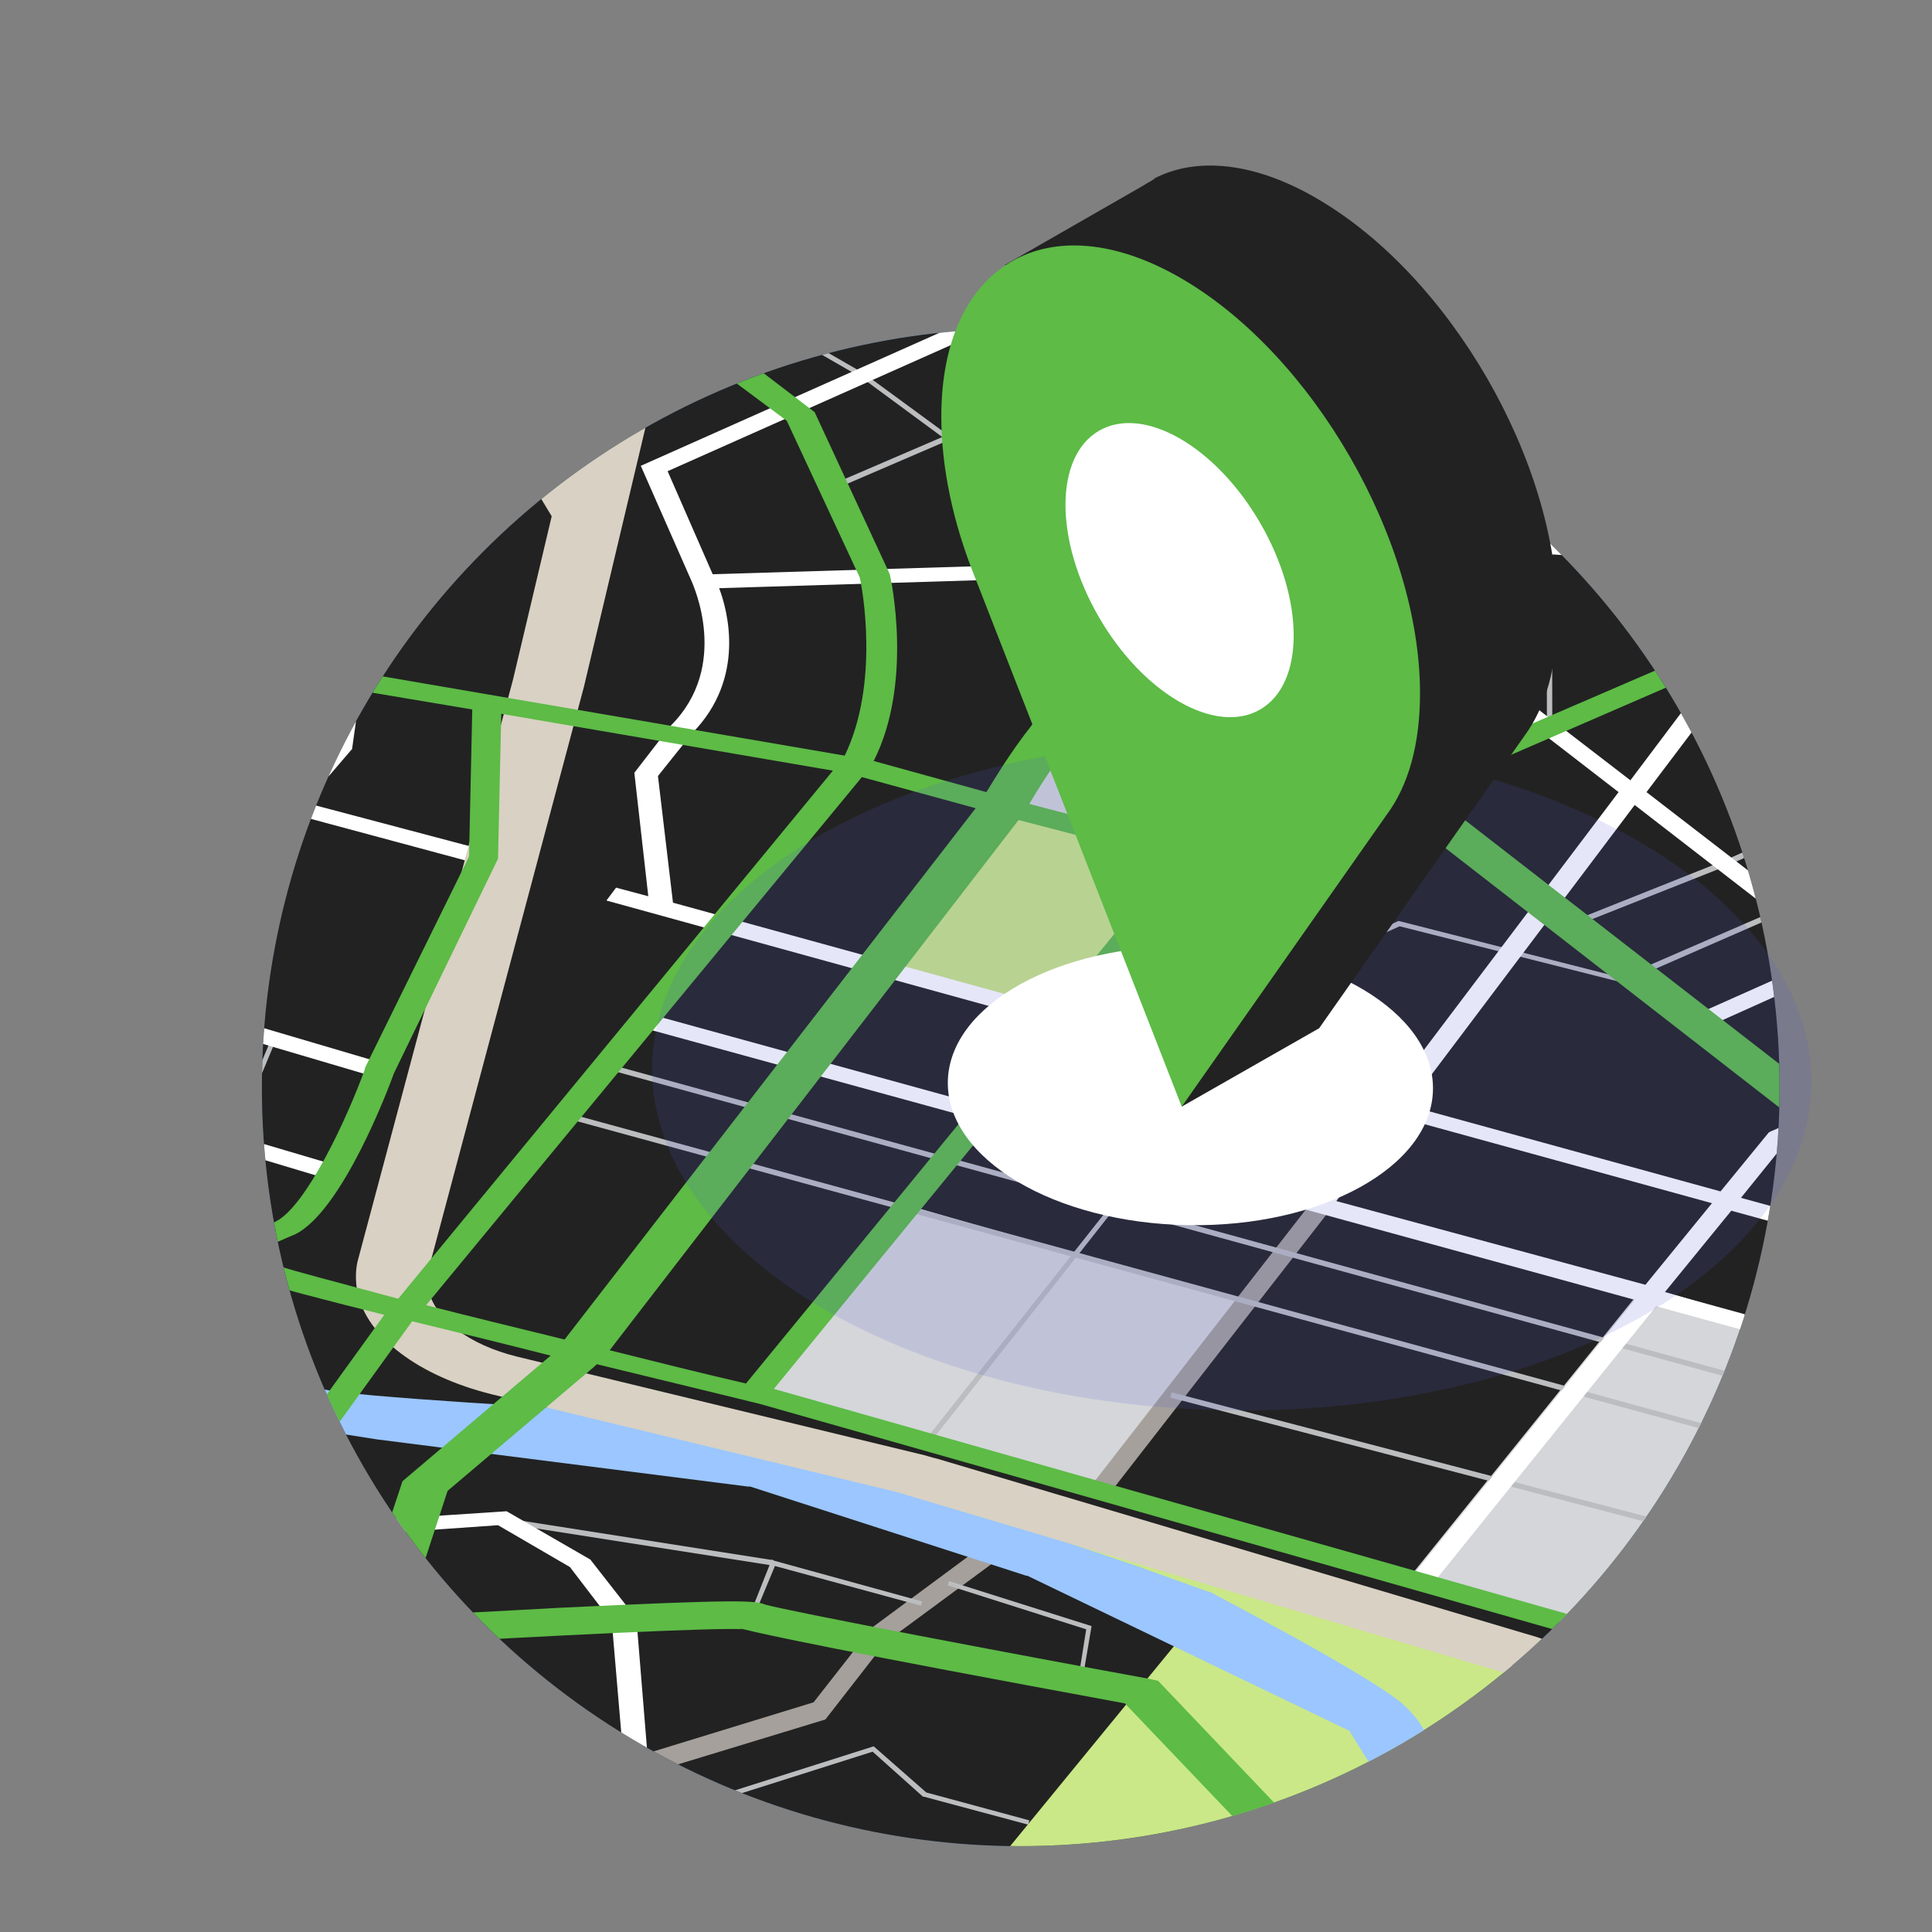 <?xml version="1.0" encoding="utf-8"?>
<!-- Generator: Adobe Illustrator 23.0.0, SVG Export Plug-In . SVG Version: 6.00 Build 0)  -->
<svg version="1.1" id="Layer_1" xmlns="http://www.w3.org/2000/svg" xmlns:xlink="http://www.w3.org/1999/xlink" x="0px" y="0px"
	 viewBox="0 0 180 180" style="enable-background:new 0 0 180 180;" xml:space="preserve">
<rect x="0" y="0" width="180" height="180" fill="#808080" stroke="none"/>
<style type="text/css">
	.st0{fill:#5dbb46;}
	.st1{clip-path:url(#SVGID_2_);}
	.st2{clip-path:url(#SVGID_4_);}
	.st3{fill:#222222;}
	.st4{fill:#D4D6D9;}
	.st5{fill:#A5A09B;}
	.st6{fill:#BBBDBF;}
	.st7{fill:none;stroke:#BBBDBF;stroke-width:1.092;stroke-miterlimit:10;}
	.st8{fill:#CAE887;}
	.st9{fill:#9BC6FF;}
	.st10{fill:#FFFFFF;}
	.st11{fill:#D9D1C3;}
	.st12{opacity:0.15;fill:#565BD0;}
</style>
<g>
	<circle class="st0" cx="95.1" cy="101.3" r="70.7"/>
	<g>
		<defs>
			<circle id="SVGID_1_" cx="95.1" cy="101.3" r="70.7"/>
		</defs>
		<clipPath id="SVGID_2_">
			<use xlink:href="#SVGID_1_"  style="overflow:visible;"/>
		</clipPath>
		<g class="st1">
			<g>
				<defs>
					<polygon id="SVGID_3_" points="286.7,129.8 142.2,213.2 -66.4,92.8 78.1,9.4 					"/>
				</defs>
				<use xlink:href="#SVGID_3_"  style="overflow:visible;fill:#565BD0;"/>
				<clipPath id="SVGID_4_">
					<use xlink:href="#SVGID_3_"  style="overflow:visible;"/>
				</clipPath>
				<g class="st2">
					<polygon class="st3" points="181.6,240.3 -116.2,68.4 40.2,-21.9 337.9,150 					"/>
					<g>
						<polygon class="st4" points="153.2,119.8 190.2,130.7 180.6,134.7 163.9,156.4 131.2,147.1 						"/>
						<polygon class="st4" points="116,121.3 85.3,112.5 70.2,129.4 102.3,138.9 						"/>
						<polygon class="st4" points="99.3,52.5 99.5,66.2 93.4,75.1 113.8,80.2 129.7,73.1 						"/>
					</g>
					<g>
						<g>
							
								<rect x="250" y="137" transform="matrix(0.919 -0.394 0.394 0.919 -32.014 120.106)" class="st5" width="52.4" height="1.8"/>
							
								<rect x="114.5" y="42.7" transform="matrix(0.588 -0.809 0.809 0.588 -3.167 119.112)" class="st5" width="1.8" height="39.9"/>
							
								<rect x="95.7" y="124.7" transform="matrix(0.614 -0.79 0.79 0.614 -55.635 137.488)" class="st5" width="33.8" height="1.8"/>
							<polygon class="st5" points="52.6,167.6 52,165.9 75.8,158.6 81.2,151.7 81.3,151.6 91.3,144.2 92.4,145.7 82.5,153 
								76.9,160.2 							"/>
						</g>
						<g>
							
								<rect x="203.6" y="176.8" transform="matrix(0.92 -0.392 0.392 0.92 -51.084 103.771)" class="st6" width="50.1" height="0.5"/>
							
								<rect x="213.6" y="184.9" transform="matrix(0.921 -0.388 0.388 0.921 -53.184 107.037)" class="st6" width="49.3" height="0.5"/>
							
								<rect x="231.3" y="162.6" transform="matrix(0.604 -0.797 0.797 0.604 -52.402 256.182)" class="st6" width="0.5" height="36.4"/>
							
								<rect x="223.5" y="166" transform="matrix(0.611 -0.792 0.792 0.611 -58.619 248.697)" class="st6" width="0.5" height="36.1"/>
							
								<rect x="216.5" y="169" transform="matrix(0.601 -0.799 0.799 0.601 -63.066 247.819)" class="st6" width="0.5" height="36.3"/>
							
								<rect x="254.5" y="155.9" transform="matrix(0.923 -0.385 0.385 0.923 -37.613 124.266)" class="st6" width="74.6" height="0.5"/>
							<polygon class="st6" points="329.6,155 307.9,138.7 308.2,138.3 329.8,154.6 							"/>
							
								<rect x="290.8" y="145.3" transform="matrix(0.593 -0.805 0.805 0.593 -9.488 299.058)" class="st6" width="0.5" height="27.3"/>
							
								<rect x="304.5" y="150.2" transform="matrix(0.579 -0.815 0.815 0.579 -0.748 314.976)" class="st6" width="0.5" height="16.1"/>
							
								<rect x="258.6" y="164" transform="matrix(0.921 -0.39 0.39 0.921 -41.804 122.399)" class="st6" width="44.1" height="0.5"/>
							
								<rect x="262.2" y="166.7" transform="matrix(0.919 -0.394 0.394 0.919 -42.735 125.359)" class="st6" width="44.2" height="0.5"/>
							
								<rect x="265.7" y="169.8" transform="matrix(0.915 -0.402 0.402 0.915 -44.079 130.19)" class="st6" width="44.4" height="0.5"/>
							
								<rect x="224.2" y="134.1" transform="matrix(0.916 -0.401 0.401 0.916 -32.221 114.574)" class="st6" width="67.2" height="0.5"/>
							
								<rect x="261.3" y="98.2" transform="matrix(0.593 -0.806 0.806 0.593 8.329 260.375)" class="st6" width="0.5" height="47.4"/>
							
								<rect x="255.2" y="118.1" transform="matrix(0.608 -0.794 0.794 0.608 -5.301 254.984)" class="st6" width="0.5" height="29.4"/>
							<polygon class="st6" points="242.8,152.2 223.7,138.5 217.3,141.1 217.2,140.6 223.7,138 223.8,138.1 243.1,151.8 							"/>
							
								<rect x="221.3" y="134.1" transform="matrix(0.589 -0.808 0.808 0.589 -19.354 235.391)" class="st6" width="0.5" height="5.3"/>
							
								<rect x="207.1" y="124.6" transform="matrix(0.916 -0.401 0.401 0.916 -30.682 102.98)" class="st6" width="47.4" height="0.5"/>
							
								<rect x="234.1" y="99.1" transform="matrix(0.923 -0.385 0.385 0.923 -19.726 100.051)" class="st6" width="12.4" height="0.5"/>
							<polygon class="st6" points="153,90.8 152.8,90.3 166.4,84.4 193.6,72.8 193.8,73.2 166.5,84.9 							"/>
							<polygon class="st6" points="146.4,86.4 146.3,85.9 160.6,80.2 188.5,67.8 188.7,68.2 160.8,80.7 							"/>
							
								<rect x="144.1" y="35.7" transform="matrix(1 -1.450180e-03 1.450180e-03 1 -7.490020e-02 0.209)" class="st6" width="0.5" height="32"/>
							<polygon class="st6" points="112.8,43.2 93.5,29.3 89,25.6 89.3,25.3 93.8,28.9 113,42.9 							"/>
							<polygon class="st6" points="98.9,48.9 80.3,35.2 74.4,31.8 74.6,31.4 80.5,34.8 99.2,48.5 							"/>
							
								<rect x="74.8" y="37.3" transform="matrix(0.918 -0.395 0.395 0.918 -7.039 40.94)" class="st6" width="42" height="0.5"/>
							
								<rect x="119" y="51.1" transform="matrix(0.265 -0.964 0.964 0.265 -24.82 200.627)" class="st6" width="0.5" height="131.1"/>
							
								<rect x="114.5" y="55.5" transform="matrix(0.264 -0.965 0.965 0.264 -32.208 199.704)" class="st6" width="0.5" height="131"/>
							
								<rect x="140.2" y="105.8" transform="matrix(0.253 -0.967 0.967 0.253 -28.739 239.011)" class="st6" width="0.5" height="64.6"/>
							<polygon class="st6" points="86.5,134.6 86.1,134.3 120.9,90.3 110.2,83.3 110.5,82.9 121.5,90.2 							"/>
							<polygon class="st6" points="151.4,91.6 130.4,86.3 121.3,90.4 121.1,90 130.3,85.8 151.5,91.2 							"/>
							<path class="st7" d="M129.3,74.7"/>
							<polygon class="st6" points="4.1,101.5 -10.8,96.4 -23.5,83.1 -22,79.9 -6.5,54.2 10.1,29.6 10.5,29.9 -6.2,54.4 -21.6,80.1 
								-23,83 -10.6,96 4.3,101.1 							"/>
							<polygon class="st6" points="3.2,65.8 2.8,65.5 15.2,46.3 5.2,37.3 5.5,36.9 15.8,46.3 							"/>
							
								<rect x="19.4" y="46.3" transform="matrix(0.195 -0.981 0.981 0.195 -38.341 63.646)" class="st6" width="0.5" height="17.8"/>
							<polygon class="st6" points="22,66.9 21.4,64.6 6.2,60.8 6.3,60.4 21.8,64.2 22.4,66.5 32.2,66.1 32.2,66.6 							"/>
							
								<rect x="-5.6" y="69.5" transform="matrix(0.267 -0.964 0.964 0.267 -88.787 59.346)" class="st6" width="0.5" height="37"/>
							<polygon class="st6" points="8.5,112.6 8,112.5 10.9,103.2 21.2,95.4 21.5,95.8 11.3,103.5 							"/>
							<polygon class="st6" points="19.3,115.1 18.9,115 21.3,106.4 25.3,96.7 25.7,96.9 21.7,106.5 							"/>
							<polygon class="st6" points="56.7,171 56.5,170.6 81.4,162.7 86.3,167 95.9,169.6 95.8,170 86.1,167.4 86,167.4 81.3,163.2 
															"/>
							<polygon class="st6" points="100.9,156.2 100.5,156.2 101.2,151.8 88.3,147.7 88.4,147.3 101.7,151.5 							"/>
							<polygon class="st6" points="70.2,150.7 69.8,150.6 71.9,145.3 72.1,145.4 85.9,149.2 85.8,149.6 72.2,145.9 							"/>
							
								<rect x="59.9" y="131.7" transform="matrix(0.155 -0.988 0.988 0.155 -91.212 180.891)" class="st6" width="0.5" height="24.1"/>
							
								<rect x="-86.1" y="50.9" transform="matrix(0.5 -0.866 0.866 0.5 -103.411 -39.453)" class="st6" width="0.5" height="37.9"/>
							
								<rect x="-89.7" y="79.2" transform="matrix(8.975642e-03 -1 1 8.975642e-03 -148.024 9.428)" class="st6" width="40.8" height="0.5"/>
							<polygon class="st6" points="69.6,35.1 69.3,34.8 74.4,31.4 89.1,25.2 104.6,20.8 104.7,21.2 89.2,25.7 74.6,31.8 							"/>
						</g>
					</g>
					<g>
						<polygon class="st8" points="242.4,107.9 225.2,94.5 182,112.2 186.7,116.3 195.4,125.5 197.7,126.8 						"/>
						<polygon class="st8" points="190.2,130.7 201.1,139 194.6,141.9 171.7,146.3 180.6,134.7 						"/>
						<polygon class="st8" points="210,146.9 232.5,162.8 195.2,179.6 173.3,163.4 						"/>
						<polygon class="st8" points="190.7,154.6 170.3,148.7 163.9,156.4 173.3,163.4 						"/>
						<polygon class="st8" points="113.8,80.2 93.4,75.1 81.9,90.1 98.6,95.2 107.2,84.7 						"/>
						<polygon class="st8" points="156.3,154.8 189.2,180.3 176.8,185.5 163.1,176 167.5,198.5 175.7,211.8 182,217.4 184.4,218.8 
							219.6,203.4 215.5,194.7 163.9,156.4 						"/>
						<polygon class="st8" points="113.2,148.7 84.2,184.1 124.3,207.2 130.2,191.6 134,191.4 136.5,178.6 146.6,172.8 149.6,164.4 
							146.8,157.4 125.5,149.3 113.5,147.1 88.5,140.4 						"/>
						<polygon class="st8" points="242.4,171.3 235.6,174.3 244.9,181.8 252.7,178.3 						"/>
						<polygon class="st8" points="244.9,182.6 238.2,185.6 242.4,188.9 249.1,185.6 						"/>
						<polygon class="st8" points="201.6,90.3 195.8,86.2 187.2,89.9 193,94.1 						"/>
						<polygon class="st8" points="188.7,80.8 183.8,77.1 174.7,81.3 180.4,85.4 						"/>
					</g>
					<path class="st9" d="M128.3,209.9l2.1-20.6c0,0,0,0,0-0.1l6.1-19.2c0-0.1,0-0.2,0-0.2l-3-4.6c0-0.1-0.1-0.1,0-0.2
						c0.1-0.6,0.3-3.6-3-6.4c-3.6-2.9-16.9-9.8-17.8-10.3c0,0-0.1,0-0.1,0l-6.7-2.4L73,134.8c0,0-0.1,0-0.1,0l-15.4-3.3
						c-0.1,0-0.1,0-0.2,0c-1.7-0.1-25.6-1.4-27.2-2.1c-1.6-0.6-15.9-7.2-16.6-7.5c0,0,0,0-0.1,0l-13.8-8c0,0-0.1-0.1-0.1-0.1
						l-32.7-32.3c0,0,0,0,0,0l-17-21c-0.1-0.2-0.1-0.3,0.1-0.5l2.8-1.6c0.4-0.2,1-0.1,1.2,0.1L-29,79.5c0.1,0.1,0.3,0.2,0.5,0.2
						L-6.7,83c0.2,0,0.5,0,0.7-0.1l2.3-1.3c0.3-0.2,0.9-0.1,1.1,0.1l1.4,1.3c0.1,0.1,0.2,0.1,0.3,0.2l12.3,3.2
						c0.3,0.1,0.7,0,0.9-0.1l6.2-4.7c0.3-0.2,0.1-0.5-0.3-0.6l-21.7-5.9c-0.5-0.1-0.6-0.5-0.2-0.7l1.3-0.8c0.2-0.1,0.4-0.1,0.7-0.1
						l9.8,1.4L20,76.2c0.4,0,4,0.9,4.2,0.7l6.5-7.4l-72.4-14c-0.1,0-0.2-0.1-0.3-0.1l-7.7-4.2c-0.5-0.3-0.2-0.7,0.4-0.7l0,0
						c0.2,0,0.4,0,0.5-0.1l4.1-2.4c0.1-0.1,0.3-0.1,0.4-0.1l11.4-0.8c0.1,0,0.1,0,0.2,0l16.3-4c0.3-0.1,0.6,0,0.8,0.1l2.5,1.5
						c0.3,0.2,0.8,0.2,1.1,0l3.2-2.3c0,0,0.1-0.1,0.1-0.1l1.6-2.6c0.1-0.1,0.2-0.2,0.4-0.2c1-0.2,4.6-1.1,5.2-1.4
						c0.6-0.3,10.7-6.1,12.4-7.1c0.2-0.1,0.4-0.1,0.6-0.1l4.6,0.5c0.2,0,0.4,0,0.5-0.1l17.3-6.2c0.1,0,0.2-0.1,0.2-0.1l3.1-2.8
						c0,0,0.1-0.1,0.2-0.1l6.8-2.8c0,0,0.1,0,0.1-0.1l1.4-0.9c0,0,0.1-0.1,0.1-0.1l6.1-7c0.1-0.1,0.1-0.1,0.2-0.2l22.2-8.6
						c0,0,0.1,0,0.1,0l3.6-2.1c0.3-0.2,0.3-0.4,0-0.6l-1.4-0.8c-0.3-0.1-0.6-0.2-0.9-0.1L52.5,8.4c-0.1,0-0.1,0-0.1,0.1l-5,3.7
						c-0.1,0-0.1,0.1-0.1,0.1l-2.3,4.4c0,0.1-0.1,0.1-0.2,0.2l-9.2,4.4c-0.2,0.1-0.5,0.1-0.7,0.1l-0.8-0.2c-0.3-0.1-0.6,0-0.8,0.1
						l-13,7.1c-0.1,0.1-0.3,0.1-0.4,0.1l-4.2,0.1c0,0-0.1,0-0.1,0l-6.5-0.3c-0.2,0-0.4,0-0.6,0.1l-4.9,3.1c0,0-10.4,6.6-9.8,6.3
						c0.6-0.3-15.9,1.5-17.8,1.7c-0.1,0-0.2,0-0.3,0.1l-10.8,5.1c-0.1,0.1-0.2,0.1-0.4,0.1c-1.3,0.1-7.8,0.5-8.2,0.6
						c-0.3,0.1-6.3,2.7-7.9,3.4c-0.2,0.1-0.5,0.1-0.8,0l-2.7-0.9c-0.1,0-0.1,0-0.1-0.1l-14-7.8c-0.3-0.2-0.7-0.2-1,0l-12.5,7.2
						c-0.3,0.2-0.3,0.4,0,0.6l24.6,17.4c0,0,0.1,0,0.1,0.1l6.8,7.4l20.5,22.1c0.1,0.1,0.1,0.2,0.1,0.3l-1.8,5.2c0,0.1,0,0.2,0.1,0.3
						l13.3,10.2c0,0,0.1,0,0.1,0.1l2.2,1.2c0.2,0.1,0.5,0.1,0.7,0.1l4.5-0.7c0.3,0,0.6,0,0.7,0.1l9.9,6.3c0,0,0,0,0,0l21.6,11.6
						l5.8,3.2c0.1,0.1,0.2,0.1,0.3,0.1l8.3,1.3l34.6,4.4c0.1,0,0.1,0,0.2,0l25.7,8.3c0,0,0.1,0,0.1,0l29.9,14.4
						c0.1,0,0.2,0.1,0.2,0.2l5.3,8.5c0,0.1,0.1,0.1,0,0.2l-3.4,16.5c0,0,0,0,0,0l-6.4,21c-0.1,0.2,0.1,0.3,0.3,0.4l5.9,2.1
						C127.7,210.4,128.3,210.3,128.3,209.9z"/>
					<g>
						<g>
							<path class="st10" d="M240.7,160l-1.4-1l-6.7,3l-20.2-15.4l6.1-2.8l-1.4-1l-6.1,2.7l-8.5-6.5l6.4-2.9l-1.4-1l-6.4,2.9
								l-9.6-7.3l66.8-29l-1.4-1l-67.2,29.2l-34.6-9.5l6.2-7.6l25.5,7l0.9-1.2l-25.5-7l4.2-5.2l16.8-7.3l10.6,8.2l1.8-0.8l-10.6-8.2
								l25.5-11.1l11,8.5l1.8-0.8l-11-8.5l9.3-4l-1.4-1l-9.2,4l-10.6-8.2l6.9-3.1l-1.4-1l-6.9,3.1l-22.8-17.6l-7-5.6l0.3,0l0.2-1.3
								l-2.3-0.1l-6-4.8l-1.8,0.7l4.9,3.9l-20.8-1.3L73.8-3.2L75.9-3l0.2-1.3L72-4.6l-2.8-2.1L67.4-6l1.5,1.2L15.6-8.3L15.4-7
								l55.4,3.6L105.5,23L59.7,43.4l4.8,10.9c0,0.1,3.6,7.7-2,13.3L59.1,72l1.3,11.5l-3-0.8l-0.9,1.2l71.8,19.8l-5.9,7.8l-61.8-17
								l-0.9,1.2l92.6,25.4l-21.1,26.2l2,0.6l21.1-26.2l33.5,9.2l-8.1,3.5l-16.8,21.9l2,0.5l7.6-9.8l22.7-4.4l5.7-2.6l8.5,6.5
								l-36.8,16.5l1.4,1l36.7-16.5l20.2,15.3l-36.5,16.3l1.4,1l36.4-16.3l28.1,21.4l1.8-0.8L234,163L240.7,160z M165,105.4
								l-0.2,0.1l-4.5,5.5l-29.1-8l21.1-28l18.1,14l-13,5.8l1.4,1l12.9-5.8l10.3,8L165,105.4z M209.3,86.1l-25.5,11.1l-10.3-8
								L198.8,78L209.3,86.1z M174.6,59.3l22.9,17.7l-25.3,11.3l-18.8-14.5l10.2-13.5l-2-0.5l-9.7,12.9l-20.4-15.7l12.2-5.4
								l22.8,1.4L174.6,59.3z M62.7,84.1l-1.4-11.8l3.2-4c5-5.1,3.3-11.4,2.5-13.5l32.5-1l-0.2-1.3l-32.9,1l-4.2-9.6L106.9,24
								l34.9,26.5l-11.7,5.1L118,46.3l-1.8,0.8l12.2,9.4l-13.1,5.7l1.4,1l13-5.7l21.1,16.3l-21.6,28.6L62.7,84.1z M124.5,111.9
								l5.9-7.8l29.1,8l-6.2,7.6L124.5,111.9z M194.1,141.3l-20.3,3.9l7.8-10.1l8.3-3.6l9.6,7.3L194.1,141.3z"/>
						</g>
						<g>
							<g>
								<polygon class="st10" points="268,157.2 315.7,136.6 314.3,135.6 266.6,156.2 252.6,147.2 235.6,155.3 237,156.3 252.4,149 
									264.8,157 248.3,164.1 249.7,165.1 266.2,158 293.3,178.7 295,177.9 								"/>
							</g>
						</g>
						<g>
							<g>
								<path class="st10" d="M168.8,199.4l-4.1-22.3l16.6-7.9l-1.4-1l-17.5,8.3l4.2,23l0,0.1c0.1,0.1,1.4,3.3,4.2,7.4
									c3.6,5.3,7.8,9.3,12.5,12c0.1,0.1,0.3,0.2,0.4,0.2l1.5-0.9C174.5,212.5,169.1,200.2,168.8,199.4z"/>
							</g>
						</g>
						<g>
							<g>
								<polygon class="st10" points="5.7,101 12.1,93.6 34.8,100.3 35.8,99.1 13.1,92.4 27.5,75.9 44.6,80.5 45.5,79.3 28.5,74.8 
									32.7,69.9 32.8,69.8 33.7,63.4 31.5,63.3 30.6,69.4 2.7,101.5 30.4,109.8 31.4,108.6 								"/>
							</g>
						</g>
						<g>
							<g>
								<polygon class="st10" points="-23.3,114.6 -37.3,102.8 -36.8,97.4 -86,49.3 -87.9,50 -39,97.7 -39.6,103.1 -24.7,115.7 
									-13.8,117.8 -13.1,116.5 								"/>
							</g>
						</g>
						<g>
							<g>
								<polygon class="st10" points="59.3,150.9 59.3,150.8 55,145.3 47.2,140.8 24.4,142.3 25.9,140.2 1.6,138.3 1.4,139.6 
									22.7,141.3 20.8,143.9 46.4,142.1 53.1,146 57,151.1 58.1,164 53.6,167.8 55.5,168.5 60.4,164.4 								"/>
							</g>
						</g>
						<g>
							<g>
								<polygon class="st10" points="147.7,173.1 149.5,165 147.7,156.3 145.5,156.4 147.3,165 145.6,172.5 135.4,178.3 
									132.9,191.7 135.1,191.9 137.6,178.9 								"/>
							</g>
						</g>
					</g>
					<path class="st11" d="M171,209.2c-0.8-0.8-1.4-1.8-1.6-2.7l-6.3-24l-4.1-17.2c-0.5-2.1-2-4.1-4.3-5.8l-5.9-4.2
						c-1.8-1.3-4.1-2.4-6.7-3.1l-54.8-16.3c-0.5-0.1-1-0.3-1.5-0.4l-37.6-9.1c-4.5-1.1-7.7-3.5-8.3-6.3c-0.2-0.7-0.1-1.4,0.1-2.1
						L54.4,64l8.9-37.5c0.1-0.5,0.4-1.1,0.7-1.6l12.8-20c0.7-1,1.7-1.9,3-2.7l4.8-2.8l-4.8-2.8l-4.8,2.8c-2,1.2-3.5,2.5-4.5,4.1
						l-12.8,20c-0.5,0.8-0.8,1.6-1,2.4l-3.2,13.7l-9.5-15.9c-2.3-3.9-5.5-7.7-9.5-11.1L13.5-5.9L7.9-3.8l20.9,18.5
						c3.6,3.2,6.6,6.7,8.7,10.3l13.9,23.1l-3.6,15.2l-14.4,53.9c-0.3,1-0.3,2.1-0.1,3.2c0.9,4.2,5.7,7.8,12.5,9.5l37.7,9.1
						c0.3,0.1,0.7,0.2,1,0.3l54.8,16.3c1.7,0.5,3.2,1.2,4.4,2.1l5.9,4.2c1.5,1.1,2.5,2.4,2.9,3.9l4.1,17.2l6.3,24.1
						c0.4,1.4,1.2,2.8,2.4,4.1l10,10.2l5.8-1.9L171,209.2z"/>
					<path class="st0" d="M280.9,190.9l3.5-1.6l-10-7.4l69.7-30.6l-2.7-2.1l-69.7,30.6l-57-42.2l58.9-25.3l-1.7-1.3l-59,25.4
						l-15.7-11.6l-8.7-9.3l-5.1-2.9l54.8-22.4l-1.6-1.3l-55,22.5L133,73.7l30.9-13.4l-0.2-14.2l-2.8,0l0.2,13.4l-46.8,20.2
						l-18.4-4.8c0.7-1.2,2.3-3.8,4.2-6.2c2.5-3.2,1.6-15.9,1.3-19.3l37.5-16.5l-2.7-2.1L96.8,48.1l0.1,0.7
						c0.6,6.1,0.9,16.6-0.8,18.8c-1.9,2.4-3.4,4.9-4.2,6.2l-10.5-2.9c3.7-7.3,1.6-17,1.5-17.4l-7-15.1l-5.5-4.2l-14.7-3.1l-6.2-7.6
						l-8.3-11.1c2.5-0.3,5.1-0.6,8.1-0.8C55.6,11,62.7,9,70.4,5.5c5.7-2.6,9.4-5,9.6-5.1l-2.1-1.1c-0.1,0.1-15,9.5-29.2,10.7
						c-3.2,0.3-6.1,0.6-8.7,0.9l-4.4-5.9L20.4-10.2L18-9.4l15,15l4.2,5.7c-9,1.4-16.2,4-26.5,10.4c-1.7,1-3.3,2.1-4.8,3.1
						c-0.5-0.4-1-0.7-1.5-1.1l-22-16.1l-2.2,1l22,16.1c0.6,0.5,1.2,0.9,1.8,1.4c-3.5,2.5-6.6,4.9-9.5,7.2c-5.3,4.2-9.6,7.5-13.9,9.1
						c-8,2.9-61.7,19.4-64.3,20.2c-1,0.2-7.3,1.6-11.4,4.4c-4.9,2.8-9.5,4.1-13.7,3.9c-4.8-0.2-7.5-2.3-7.5-2.3l-2.3,0.9
						c0,0,0.4,0.3,1.1,0.7c1.4,0.8,4.3,2.1,8.5,2.3c3.5,0.1,7.1-0.5,10.8-1.9c0,0,0,0,0,0c-1.2,3.4,1.9,7.2,9.2,11.2
						c4.4,2.4,8.9,4.7,13.7,7.2c16.3,8.4,33.1,17,47.1,29.1l-2.7,0.2l0.3,1.6l4.1-0.3c2.5,2.3,5,4.7,7.3,7.2l2.5-0.7
						c-2.1-2.3-4.4-4.5-6.7-6.7l9.6-0.6l8.7-7.2l6-0.3l18.5,5.9l0.3,0c0.2,0,1,0,2.3-0.2c0.1,0.7,0.6,1.4,1.7,2.1
						c0.2,0.1,0.4,0.2,0.6,0.3c0.9,0.4,5.5,1.6,11.5,3.1l-19.7,27.3l2.6,0.6l19.7-27.3c4.1,1,8.6,2.1,12.9,3.2L37.5,138l-6.4,19.3
						l4.4,0.5l1.5-4.6c14.3-0.8,29.9-1.6,32.3-1.4c2,0.5,8.9,2,35.5,6.9l16.6,17.4l1.9,10.8l43.7,33.3l0.1,0.1l5.5,3l-12.5,5.5
						l2.7,2.1l58.6-25.8l11.2,8.5l2.2-1l-11.2-8.5l47.1-20.7L280.9,190.9z M52.6,124.8c-4.5-1.1-9-2.2-12.9-3.2l40.6-49.2l10.6,2.9
						L52.6,124.8z M94.9,76.4l17.3,4.5l-6.4,3.7l-36.3,44.3c-3.9-0.9-8.3-2-12.7-3.1L94.9,76.4z M12.8,22.8
						c10.1-6.2,16.8-8.7,25.6-10l8.5,11.4l6.7,8.3l15,3.2l4.7,3.5l6.8,14.6c0.2,0.8,1.9,9.8-1.4,16.6l-44.9-7.7l-5.2-11.3
						c-4.2-9.1-11.2-17.6-20.8-25.3C9.3,25,11,23.9,12.8,22.8z M1.6,109.6l-8.1,0.4l-8.7,7.2l-9.7,0.6
						c-14.5-12.7-32.3-21.9-48.3-30.1c-4.7-2.4-9.2-4.8-13.6-7.1c-6.6-3.6-9.4-6.8-8.4-9.7c0.4-1.1,1.3-2.1,2.5-2.9
						c0.6-0.3,1.1-0.7,1.7-1c3.7-1.9,8.5-2.9,8.6-2.9l0.2-0.1c2.3-0.7,56.3-17.3,64.5-20.3c4.8-1.7,9.1-5.1,14.7-9.5
						c2.7-2.1,5.6-4.4,8.9-6.8c9.2,7.4,15.9,15.6,20,24.4L31.5,64L44,66.1l-0.3,13.7L34,99.5l0,0.1c-1.7,4.7-5.5,12.8-8.3,14.2
						c-2.9,1.5-4.8,1.7-5.3,1.8L1.6,109.6z M26.2,118c-1.3-0.6-1.4-1.5-1.3-1.9c0.8-0.3,1.6-0.7,2.6-1.1c4.4-2.2,8.7-13.6,9.2-15
						L46.4,80l0.3-13.5l30.9,5.3L37.1,121C31.2,119.4,26.9,118.3,26.2,118z M68.6,151.6c0.1,0.1,0.3,0.1,0.7,0.2
						C69.1,151.8,68.8,151.7,68.6,151.6z M170.5,218.6L127.6,186l-1.8-10.6l-17.9-18.8l-0.9-0.2c-12.6-2.3-33.1-6.2-35.7-6.9
						c-0.9-0.4-2.7-0.5-19.3,0.3c-5.4,0.3-10.9,0.6-14.1,0.7l3.8-11.6l13.7-11.6l0.2-0.2c7.4,1.8,13.6,3.3,15.2,3.7L163,157l51.3,38
						l5,7.8l-43.1,18.9L170.5,218.6z M221.6,201.8l-4.9-7.5L165,155.9l-0.2-0.2l-92.7-26.3l36-44l7.4-4.3l14-6.1l49.3,38.3l6.1,3.6
						l8.5,9l0.1,0.1l74.6,55.2L221.6,201.8z"/>
				</g>
			</g>
		</g>
	</g>
	
		<ellipse transform="matrix(1.616764e-02 -1 1 1.616764e-02 12.704 213.275)" class="st12" cx="114.7" cy="100.2" rx="31.2" ry="54"/>
	
		<ellipse transform="matrix(1.616944e-02 -1 1 1.616944e-02 8.014 210.41)" class="st10" cx="110.9" cy="101.1" rx="13" ry="22.6"/>
	<g>
		<path class="st3" d="M122.7,18.5c-5.8-3.4-11.2-3.9-15.1-1.9l0,0l-0.1,0.1c-0.3,0.2-0.7,0.4-1,0.6l-12.9,7.4l4.9,2.4l3.1-3.1
			c-0.7,2.1-1.1,4.6-1.1,7.5c0,4.8,1.1,9.9,3.1,14.9l6.5,56.7l12.8-7.3L142,68.6c2-2.7,3.1-6.5,3.1-11.3
			C145.1,43,135.1,25.7,122.7,18.5z"/>
		<g>
			<path class="st0" d="M129.2,75.9c2-2.7,3.1-6.5,3.1-11.3c0-14.3-10-31.6-22.3-38.7c-12.3-7.1-22.3-1.3-22.3,12.9
				c0,4.8,1.1,9.9,3.1,14.9l19.3,49.4L129.2,75.9z"/>
			<ellipse transform="matrix(0.866 -0.5 0.5 0.866 -11.824 62.083)" class="st10" cx="109.9" cy="53.1" rx="8.7" ry="15"/>
		</g>
	</g>
</g>
</svg>
